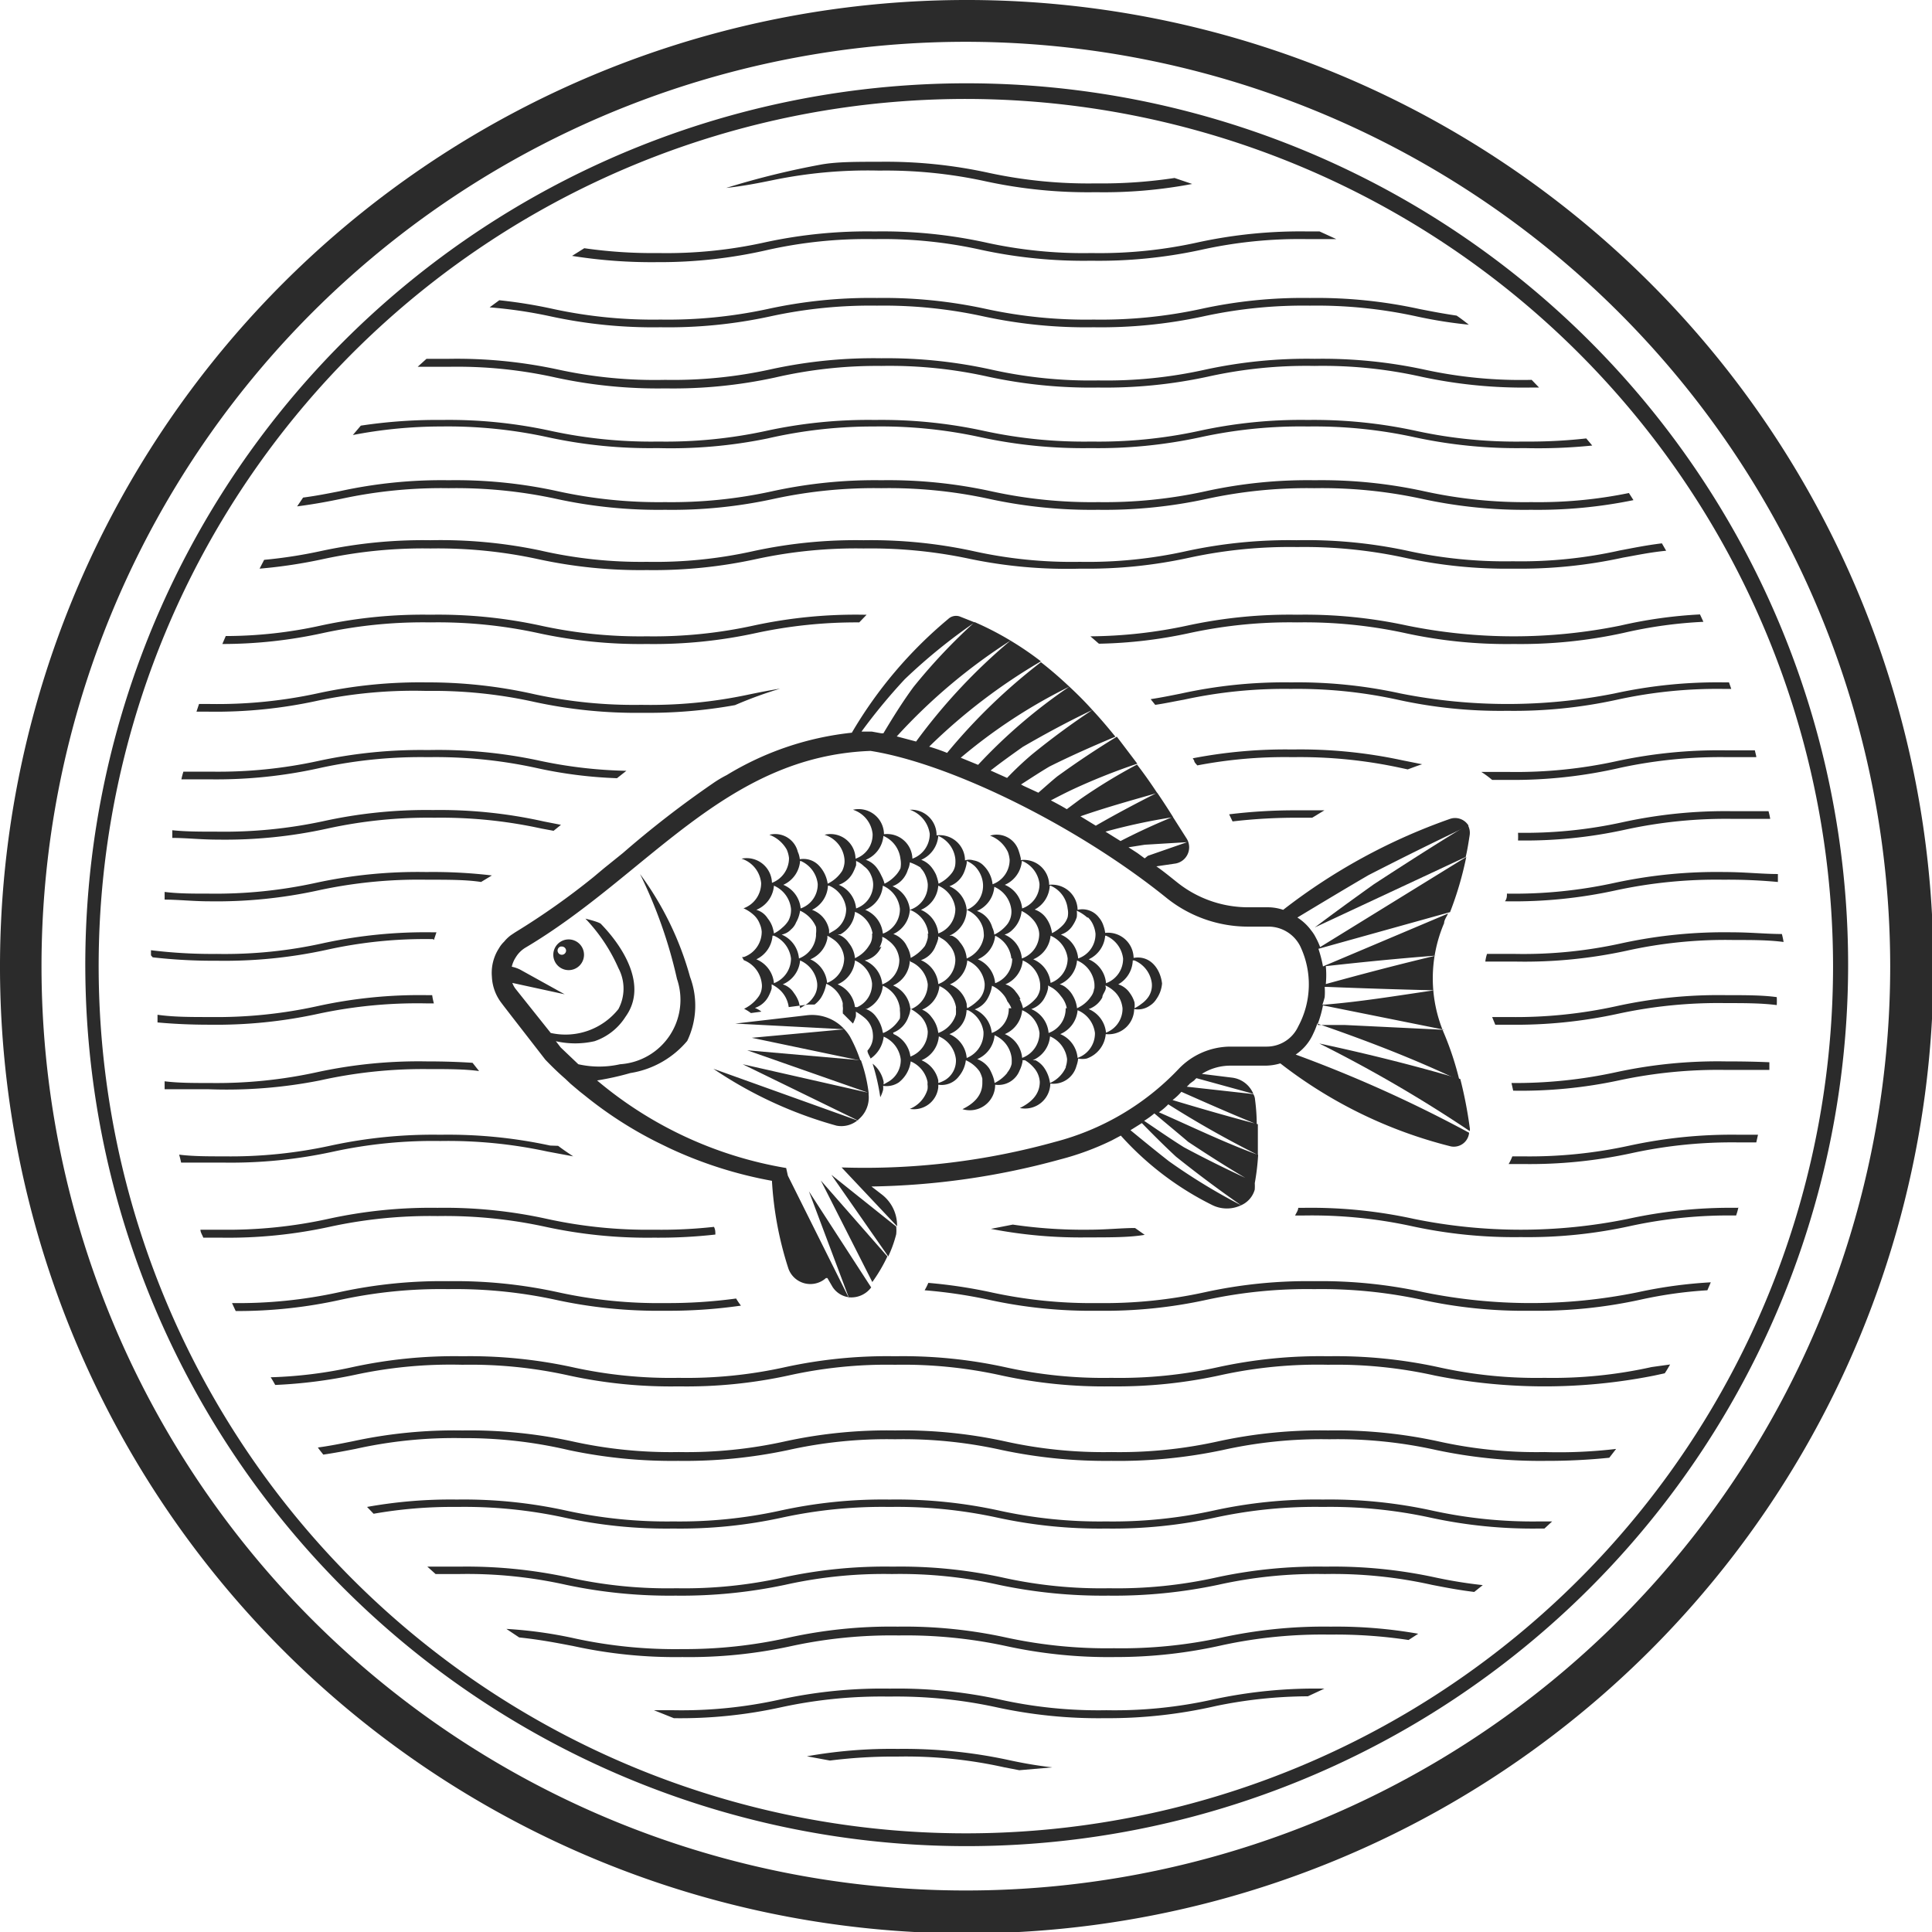 <svg xmlns="http://www.w3.org/2000/svg" viewBox="0 0 67.95 67.95"><defs><style>.cls-1{fill:#2b2b2b;}</style></defs><title>Asset 1</title><g id="Layer_2" data-name="Layer 2"><g id="_1200" data-name="1200"><path class="cls-1" d="M46.4,36.7a48,48,0,0,1,5.29,3.08.27.27,0,0,0,0-.13,14.62,14.62,0,0,0-.33-1.7C49.73,37.47,48.08,37.06,46.4,36.7Z"/><path class="cls-1" d="M48.32,31.1c-.7.5-1.39,1-2.08,1.52l5.31-2.48c.06-.25.1-.51.14-.77a.56.56,0,0,0-.07-.36C50.5,29.69,49.41,30.39,48.32,31.1Z"/><path class="cls-1" d="M29.24,41.32l2,2.87a4.26,4.26,0,0,0,.28-.78,1.24,1.24,0,0,0,0-.27Z"/><path class="cls-1" d="M20,34.12a.54.54,0,1,0-.54-.54A.54.54,0,0,0,20,34.12Zm-.24-.83a.15.15,0,0,1,.15.14.15.15,0,0,1-.3,0A.15.15,0,0,1,19.72,33.29Z"/><path class="cls-1" d="M26.16,33.77a1,1,0,0,1,.63.81.59.59,0,0,1,0,.19.63.63,0,0,1-.11.28,1.34,1.34,0,0,1-.51.43h0a1.4,1.4,0,0,1,.24.15h0l.37-.05a.86.86,0,0,0-.23-.13.84.84,0,0,0,.48-.41,1.53,1.53,0,0,0,.11-.27l0-.15a1.27,1.27,0,0,1,.27.18,1,1,0,0,1,.33.62v0l.69-.09h.22l0,0a1,1,0,0,0,.22-.23,1.37,1.37,0,0,0,.19-.5,1,1,0,0,1,.58.68h0s0,.07,0,.11a.5.5,0,0,1,0,.17h0a.25.25,0,0,1,0,.08h0L30,36h0a1.45,1.45,0,0,0,.1-.25,1,1,0,0,0,0-.17,2.28,2.28,0,0,1,.3.21.81.81,0,0,1,.3.59.74.74,0,0,1-.19.57c0,.09.07.18.11.28a1.08,1.08,0,0,0,.46-.77,1,1,0,0,1,.6.8.88.88,0,0,1-.48.81h0l-.12.07a.25.25,0,0,1,0-.08,1.09,1.09,0,0,0-.39-.65h0a7.51,7.51,0,0,1,.27,1.18h0a1.17,1.17,0,0,0,.1-.26.7.7,0,0,0,0-.14.78.78,0,0,0,.55-.12,1.11,1.11,0,0,0,.42-.74,1,1,0,0,1,.59.71.29.29,0,0,1,0,.09.58.58,0,0,1,0,.19A1.06,1.06,0,0,1,32,39,.86.86,0,0,0,33,38.24s0-.06,0-.09a.76.76,0,0,0,.73-.3,1.09,1.09,0,0,0,.24-.56,1.17,1.17,0,0,1,.48.39,1,1,0,0,1,.1.26s0,.09,0,.15c0,.46-.33.74-.7.92A.89.89,0,0,0,35,38.15a.8.8,0,0,0,.86-.5,1.18,1.18,0,0,0,.1-.3.13.13,0,0,0,0-.06l.09,0a1.25,1.25,0,0,1,.3.25.83.83,0,0,1,.22.51c0,.46-.33.74-.7.92a.89.89,0,0,0,1.07-.86.84.84,0,0,0,.92-.62,1.1,1.1,0,0,0,.06-.26.76.76,0,0,0,.3,0,1,1,0,0,0,.67-.86.9.9,0,0,0,1-.88.73.73,0,0,0,.55-.12.72.72,0,0,0,.23-.23,1.1,1.1,0,0,0,.2-.55c-.06-.52-.42-1-1-.9a.9.9,0,0,0-1-.88,1.14,1.14,0,0,0-.06-.25.83.83,0,0,0-.16-.29A.73.73,0,0,0,37.9,32a.9.9,0,0,0-1-.88.89.89,0,0,0-1-.87.17.17,0,0,0,0-.07,2.29,2.29,0,0,0-.08-.28.81.81,0,0,0-1-.51,1.13,1.13,0,0,1,.63.58,1.07,1.07,0,0,1,.06.27h0a.91.91,0,0,1-.6.86,1.08,1.08,0,0,0-.31-.65.63.63,0,0,0-.36-.19h0a.5.5,0,0,0-.3,0,.89.89,0,0,0-1-.88A.89.89,0,0,0,32,28.48a1.05,1.05,0,0,1,.7.85.92.92,0,0,1-.61.87.89.89,0,0,0-1-.86A.89.89,0,0,0,30,28.48a1,1,0,0,1,.69.85.89.89,0,0,1-.6.87A.88.88,0,0,0,29,29.36a1,1,0,0,1,.7.85.76.76,0,0,1,0,.15.84.84,0,0,1-.08.27,1.25,1.25,0,0,1-.51.45,1.16,1.16,0,0,0-.33-.66h0a.75.75,0,0,0-.65-.2.84.84,0,0,0-.07-.26h0a.82.82,0,0,0-1-.6,1.17,1.17,0,0,1,.61.52,1,1,0,0,1,.08.3,0,0,0,0,1,0,0,.93.93,0,0,1-.6.87.89.89,0,0,0-1.07-.85,1,1,0,0,1,.69.86.94.94,0,0,1-.63.89H26.1l0,0h0l.06,0a1.34,1.34,0,0,1,.37.25.81.81,0,0,1,.19.29.82.82,0,0,1,.07.28.94.94,0,0,1-.63.89H26.1l0,0h0Zm2.44,1.31a1,1,0,0,1-.22.23l-.24.15a1.89,1.89,0,0,0-.05-.23,1.17,1.17,0,0,0-.17-.31.72.72,0,0,0-.39-.3,1,1,0,0,0,.61-.84,1,1,0,0,1,.6.8A.72.72,0,0,1,28.6,35.08Zm-.78-2.39a.64.64,0,0,0,.18-.25,1.17,1.17,0,0,0,.14-.41,1.11,1.11,0,0,1,.56.57.93.93,0,0,1,0,.24v.07a.94.94,0,0,1-.6.8,1,1,0,0,0-.61-.84A.59.59,0,0,0,27.82,32.69Zm.68,1.05a1,1,0,0,0,.6-.74s0-.06,0-.09a1.94,1.94,0,0,1,.24.15h0a.88.88,0,0,1,.35.64.93.93,0,0,1-.6.87A1,1,0,0,0,28.5,33.74Zm6.1-.9a.45.45,0,0,1,0,.11,1,1,0,0,1-.6.76,1,1,0,0,0-.24-.57.62.62,0,0,0-.28-.23l-.09,0A1,1,0,0,0,34,32a1,1,0,0,1,.57.63A1,1,0,0,1,34.6,32.84Zm1.88-.27a.71.71,0,0,1,.07.27.91.91,0,0,1-.61.87,1,1,0,0,0-.61-.84.62.62,0,0,0,.28-.17h0a1,1,0,0,0,.23-.32,1,1,0,0,0,.09-.34,1.21,1.21,0,0,1,.38.28A.87.87,0,0,1,36.48,32.57Zm2,2.2a.54.54,0,0,1-.11.28,1.16,1.16,0,0,1-.49.41,1.09,1.09,0,0,0-.14-.43.91.91,0,0,0-.23-.28.56.56,0,0,0-.24-.13,1,1,0,0,0,.61-.84,1,1,0,0,1,.61.8A1.15,1.15,0,0,1,38.49,34.77Zm-1,.69a.9.9,0,0,1-.6.87,1,1,0,0,0-.61-.84.82.82,0,0,0,.49-.44,1,1,0,0,0,.1-.29.36.36,0,0,0,0-.1l.16.09a1.11,1.11,0,0,1,.29.28A.92.92,0,0,1,37.52,35.46Zm-2,0a.9.9,0,0,1-.6.87,1,1,0,0,0-.6-.83h0a.83.83,0,0,0,.46-.39,1.27,1.27,0,0,0,.15-.44,1.1,1.1,0,0,1,.39.3.79.79,0,0,1,.15.25A.83.83,0,0,1,35.57,35.46ZM33,36.33a1.09,1.09,0,0,0-.24-.56.75.75,0,0,0-.33-.26h0l0,0a1,1,0,0,0,.61-.83,1,1,0,0,1,.58.72.19.19,0,0,1,0,.08,1.27,1.27,0,0,1,0,.2A1,1,0,0,1,33,36.33Zm-2.07-3a1.25,1.25,0,0,0,.1-.27s0-.08,0-.11a.67.67,0,0,1,.2.12,1,1,0,0,1,.27.28.94.94,0,0,1,.13.4.91.91,0,0,1-.6.87,1,1,0,0,0-.62-.84A.82.82,0,0,0,31,33.29Zm1.09.49a1,1,0,0,1,.61.8.94.94,0,0,1-.61.88,1,1,0,0,0-.61-.84A1,1,0,0,0,32,33.78Zm.87-.52A1.24,1.24,0,0,0,33,33a.13.13,0,0,1,0-.06.26.26,0,0,1,.09.05.87.87,0,0,1,.29.24.82.82,0,0,1,.22.51.91.91,0,0,1-.6.87,1,1,0,0,0-.61-.84A.84.84,0,0,0,32.91,33.26ZM34,35.31a1,1,0,0,0-.59-.69,1,1,0,0,0,.61-.84,1,1,0,0,1,.61.8.76.76,0,0,1-.26.63h0a1.48,1.48,0,0,1-.35.25C34,35.41,34,35.36,34,35.31Zm1.89-.17a1,1,0,0,0-.16-.25.67.67,0,0,0-.37-.27,1,1,0,0,0,.61-.84,1,1,0,0,1,.61.8,1.34,1.34,0,0,1,0,.21.74.74,0,0,1-.12.29,1.4,1.4,0,0,1-.48.38A1.25,1.25,0,0,0,35.86,35.14Zm1.06-.56a1,1,0,0,0-.61-.84,1,1,0,0,0,.61-.83,1,1,0,0,1,.6.8A.91.91,0,0,1,36.92,34.58Zm-1.35-.87a.91.91,0,0,1-.6.87,1,1,0,0,0-.61-.84,1,1,0,0,0,.61-.83A1,1,0,0,1,35.57,33.71ZM33,32.83a1,1,0,0,0-.61-.83,1,1,0,0,0,.61-.85,1,1,0,0,1,.6.81A.91.91,0,0,1,33,32.83Zm-.37,0a.81.81,0,0,1,0,.16h0a1.16,1.16,0,0,1-.1.28,1.46,1.46,0,0,1-.5.42,1,1,0,0,0-.13-.4.79.79,0,0,0-.2-.27.81.81,0,0,0-.28-.17A1,1,0,0,0,32,32,1,1,0,0,1,32.65,32.84Zm-1.58,0a1,1,0,0,0-.62-.83,1,1,0,0,0,.62-.85,1,1,0,0,1,.6.81A.91.91,0,0,1,31.07,32.83Zm-.38,0a.75.75,0,0,1,0,.15.55.55,0,0,1-.1.27,1.16,1.16,0,0,1-.5.45,1,1,0,0,0-.22-.54.76.76,0,0,0-.39-.3l.1,0a1,1,0,0,0,.51-.79A1,1,0,0,1,30.69,32.84Zm-.54,2.59-.06,0v0a1,1,0,0,0-.61-.8,1,1,0,0,0,.61-.84,1,1,0,0,1,.6.8.88.88,0,0,1-.54.85Zm.92.9a1.22,1.22,0,0,0-.23-.55.75.75,0,0,0-.39-.29l.06,0a1,1,0,0,0,.56-.81,1,1,0,0,1,.6.8v.07a1.26,1.26,0,0,1,0,.28A1.23,1.23,0,0,1,31.07,36.33Zm.36,0a.91.91,0,0,0,.54-.56.89.89,0,0,0,.07-.28,1.66,1.66,0,0,1,.36.26.91.91,0,0,1,.25.54.94.94,0,0,1-.61.88A1,1,0,0,0,31.43,36.37ZM33,38.09,33,38a1,1,0,0,0-.59-.71,1,1,0,0,0,.61-.84,1,1,0,0,1,.6.8.8.8,0,0,1-.37.73A1.14,1.14,0,0,1,33,38.09Zm1-.88a1,1,0,0,0-.61-.84.92.92,0,0,0,.6-.78.13.13,0,0,0,0-.06l.06,0h0a1,1,0,0,1,.54.76A.94.94,0,0,1,34,37.21Zm1.43.52a1.33,1.33,0,0,1-.45.36,1.05,1.05,0,0,0-.06-.24,2,2,0,0,0-.12-.26.89.89,0,0,0-.43-.34,1,1,0,0,0,.61-.84,1,1,0,0,1,.6.8,1.41,1.41,0,0,1,0,.21A.73.73,0,0,1,35.42,37.73Zm.52-.52a1,1,0,0,0-.61-.84,1,1,0,0,0,.61-.84,1,1,0,0,1,.61.8A.93.93,0,0,1,35.94,37.21Zm1.54.32a1.09,1.09,0,0,1-.56.56,1.22,1.22,0,0,0-.21-.54.83.83,0,0,0-.3-.26l-.1,0a1,1,0,0,0,.61-.84,1,1,0,0,1,.6.8v0A.86.86,0,0,1,37.48,37.53Zm.41-.32a1,1,0,0,0-.61-.84,1,1,0,0,0,.61-.84,1,1,0,0,1,.61.8A.91.91,0,0,1,37.89,37.21Zm1-.88a1,1,0,0,0-.61-.84.87.87,0,0,0,.48-.41c0-.09.08-.18.11-.27s0-.1,0-.15a1.12,1.12,0,0,1,.28.18h0a.9.9,0,0,1,.24.32,1,1,0,0,1,.08.3A.9.9,0,0,1,38.87,36.33Zm1-2.55a1,1,0,0,1,.61.8.73.73,0,0,1-.14.51,1,1,0,0,1-.23.22h0a1.2,1.2,0,0,1-.24.15.71.71,0,0,0,0-.21,1.07,1.07,0,0,0-.16-.32.78.78,0,0,0-.41-.31A1,1,0,0,0,39.84,33.78Zm-1-.87a1,1,0,0,1,.6.8.91.91,0,0,1-.6.87,1,1,0,0,0-.61-.84A1,1,0,0,0,38.87,32.91Zm-.63-.64a.81.81,0,0,1,.19.29,1,1,0,0,1,.07.28.9.9,0,0,1-.61.87,1,1,0,0,0-.61-.84.76.76,0,0,0,.43-.34,1.13,1.13,0,0,0,.13-.27.86.86,0,0,0,0-.23A1.45,1.45,0,0,1,38.24,32.27Zm-1.32-1.12a1,1,0,0,1,.6.81.73.73,0,0,1,0,.3.74.74,0,0,1-.16.27h0a1.42,1.42,0,0,1-.39.29,1.28,1.28,0,0,0-.07-.28,1.17,1.17,0,0,0-.15-.27.81.81,0,0,0-.39-.28A1,1,0,0,0,36.92,31.15Zm-1-.87a1,1,0,0,1,.61.81.9.9,0,0,1-.61.86,1,1,0,0,0-.61-.83A1,1,0,0,0,35.94,30.28ZM35.57,32a.74.74,0,0,1-.13.49h0a1.26,1.26,0,0,1-.47.38.72.72,0,0,0-.07-.25.85.85,0,0,0-.54-.58,1,1,0,0,0,.61-.85A1,1,0,0,1,35.57,32ZM34,30.28s0,0,0,0a1,1,0,0,1,.3.2,1,1,0,0,1,.27.58A.91.91,0,0,1,34,32a1,1,0,0,0-.61-.83.88.88,0,0,0,.52-.5,1.58,1.58,0,0,0,.09-.31Zm-1-.88a1,1,0,0,1,.6.81,1.09,1.09,0,0,1,0,.18.59.59,0,0,1-.12.31,1.27,1.27,0,0,1-.47.38,1.68,1.68,0,0,0-.09-.32,1.28,1.28,0,0,0-.16-.26.83.83,0,0,0-.36-.26A1,1,0,0,0,33,29.4Zm-.63,1.12a.8.8,0,0,1,.18.27,1,1,0,0,1,.08.3A.91.91,0,0,1,32,32a1,1,0,0,0-.61-.83.85.85,0,0,0,.4-.3.92.92,0,0,0,.14-.28.77.77,0,0,0,.07-.26A1.8,1.8,0,0,1,32.39,30.52ZM31.07,29.4a1,1,0,0,1,.6.81.88.88,0,0,1,0,.33,1,1,0,0,1-.19.27,1.26,1.26,0,0,1-.37.27A1.28,1.28,0,0,0,31,30.8a1.49,1.49,0,0,0-.18-.3.81.81,0,0,0-.37-.26A1,1,0,0,0,31.07,29.4ZM30,30.69a2,2,0,0,0,.11-.26c0-.05,0-.1,0-.15a.92.92,0,0,1,.28.19.7.7,0,0,1,.24.3.84.84,0,0,1,.08.32.89.89,0,0,1-.6.86,1,1,0,0,0-.61-.83A.88.88,0,0,0,30,30.69Zm-.84.46a1,1,0,0,1,.6.81.88.88,0,0,1-.46.79l-.14.08s0-.07,0-.12a.93.93,0,0,0-.6-.71A1,1,0,0,0,29.12,31.15Zm-1-.87a1,1,0,0,1,.6.81.89.89,0,0,1-.6.86,1,1,0,0,0-.61-.83A1,1,0,0,0,28.14,30.28ZM27,32.3a.69.69,0,0,0-.4-.3,1,1,0,0,0,.62-.85,1,1,0,0,1,.6.81.81.81,0,0,1-.09.42,1,1,0,0,1-.22.25,1.15,1.15,0,0,1-.29.2,1.29,1.29,0,0,0-.06-.25A1,1,0,0,0,27,32.3Zm.22.61a1,1,0,0,1,.6.8.93.93,0,0,1-.6.87,1,1,0,0,0-.62-.84A1,1,0,0,0,27.17,32.91Z"/><path class="cls-1" d="M25.86,36l3.84.2-3.26.3,3.82.8a5,5,0,0,0-.37-.85,1.64,1.64,0,0,0-.19-.25,1.54,1.54,0,0,0-1.34-.49Z"/><path class="cls-1" d="M30.22,39.35a1,1,0,0,0,.33-.85s0,0,0-.07a5.27,5.27,0,0,0-.27-1.14h0l-4-.35,4.25,1.49-4.41-1,4.1,2-5.13-1.84a14.72,14.72,0,0,0,4.33,2A.9.9,0,0,0,30.22,39.35Z"/><path class="cls-1" d="M28.87,41.52l1.81,3.57a5.57,5.57,0,0,0,.53-.9Z"/><path class="cls-1" d="M45.57,37.09h0a1.72,1.72,0,0,0,.62-.74,2.55,2.55,0,0,0,.14-.35c1.71.59,3.38,1.23,5,2a10.63,10.63,0,0,0-.54-1.65,4.93,4.93,0,0,1,0-3.88c0-.11.09-.23.14-.34l-4.4,1.86a4.34,4.34,0,0,0-.16-.62L51,32.08a11.91,11.91,0,0,0,.57-1.94l-5.14,3.17h0a2.41,2.41,0,0,0-.15-.33s0,0,0,0a1.32,1.32,0,0,0-.16-.25,1.79,1.79,0,0,0-.49-.46c.83-.5,1.66-1,2.5-1.49,1.17-.6,2.34-1.18,3.52-1.74a.55.55,0,0,0-.65-.24A20.71,20.71,0,0,0,45.13,32h0a1.67,1.67,0,0,0-.55-.09H43.9a4,4,0,0,1-2.49-.87c-.24-.19-.48-.39-.74-.57h0l.68-.1a.58.58,0,0,0,.39-.87l-.49-.77c-.63.26-1.24.54-1.84.85h0l-.53-.33a21,21,0,0,1,2.38-.51c-.18-.29-.37-.58-.56-.86-.73.37-1.45.75-2.16,1.16L38,28.71c.89-.31,1.79-.56,2.7-.82-.23-.35-.47-.69-.71-1a19.55,19.55,0,0,0-2,1.22l-.47.35h0c-.18-.11-.37-.21-.56-.31.27-.14.54-.28.82-.41A22.06,22.06,0,0,1,40,26.86l-.72-.95c-.72.44-1.41.9-2.1,1.4-.22.18-.44.38-.66.57h0L36,27.64l-.09-.05h0c.33-.21.66-.43,1-.63.76-.38,1.53-.72,2.32-1.05-.26-.32-.53-.64-.81-.94-.74.49-1.43,1-2.12,1.56a11.51,11.51,0,0,0-.88.83l-.58-.26c.37-.29.75-.56,1.13-.83.81-.47,1.61-.9,2.45-1.3-.26-.29-.53-.56-.81-.82a18.8,18.8,0,0,0-3.21,2.75l-.61-.25a18.77,18.77,0,0,1,3.82-2.5c-.32-.3-.65-.59-1-.86a20.36,20.36,0,0,0-3.3,3.19h0c-.22-.09-.43-.16-.63-.22a20.09,20.09,0,0,1,3.93-3,11.21,11.21,0,0,0-1.07-.73,20.27,20.27,0,0,0-3.32,3.55h0l-.68-.18a19.92,19.92,0,0,1,4-3.37,10.69,10.69,0,0,0-1.26-.65,20.14,20.14,0,0,0-2.15,2.28c-.39.53-.73,1.08-1.06,1.63h0l-.08,0-.33-.06h-.36a20.32,20.32,0,0,1,1.52-1.84,19.79,19.79,0,0,1,2.46-2l-.53-.21a.4.4,0,0,0-.4.09,15.22,15.22,0,0,0-3.39,4h0a10.59,10.59,0,0,0-4.4,1.49,4.14,4.14,0,0,0-.5.3A35,35,0,0,0,21.91,30l-.67.54h0l-.37.31a25.62,25.62,0,0,1-2.75,1.94l-.15.1a1.32,1.32,0,0,0-.24.23,1,1,0,0,0-.18.23,1.59,1.59,0,0,0-.25,1,1.63,1.63,0,0,0,.34.93l.06.08.27.35h0l1.21,1.56c.26.27.48.48.7.67l.19.18.32.27.19.15a14,14,0,0,0,2.55,1.64h0l.39.19h0a14.67,14.67,0,0,0,3.63,1.16h0a12.21,12.21,0,0,0,.58,3.09.82.82,0,0,0,1.32.33l.05,0,.18.31a.81.81,0,0,0,.62.37.87.87,0,0,0,.74-.35l0,0-2.19-3.38,1.42,3.78-2.16-4.33-.06-.27A13.88,13.88,0,0,1,21,38a9.82,9.82,0,0,0,1.17-.26,3.28,3.28,0,0,0,2-1.13,2.87,2.87,0,0,0,.1-2.25,11,11,0,0,0-1.76-3.62,16.51,16.51,0,0,1,1.3,3.69,2.27,2.27,0,0,1-2,3,3.33,3.33,0,0,1-1.47,0l-.62-.59-.17-.22a3.07,3.07,0,0,0,1.36,0A2.08,2.08,0,0,0,22,35.76c.79-1.09-.08-2.46-.87-3.27,0,0-.05-.06-.54-.18a6,6,0,0,1,1.16,1.74,1.53,1.53,0,0,1,0,1.44,2.38,2.38,0,0,1-2.38.84L18.15,34.8a.76.76,0,0,1-.13-.23l1.84.4-1.57-.87A1.22,1.22,0,0,0,18,34a1,1,0,0,1,.14-.33,1,1,0,0,1,.34-.34c4.3-2.55,7-6.73,12.14-6.92,2.83.45,7.29,2.65,10.42,5.18a4.58,4.58,0,0,0,2.9,1h.68a1.25,1.25,0,0,1,1.11.69,3.12,3.12,0,0,1-.07,2.82,1.22,1.22,0,0,1-1.12.71H43.29a2.53,2.53,0,0,0-1.84.79l0,0a9.17,9.17,0,0,1-4.34,2.56,25,25,0,0,1-7.51.9l1.95,2.07A1.37,1.37,0,0,0,31,42l-.35-.27a26.49,26.49,0,0,0,6.63-.95,9.68,9.68,0,0,0,1.82-.67l.32-.17a10.7,10.7,0,0,0,3.23,2.45,1.16,1.16,0,0,0,1,0,21.27,21.27,0,0,1-2.54-1.55c-.46-.36-.9-.72-1.35-1.09l.4-.25h0c.39.4.79.8,1.2,1.18.75.6,1.5,1.16,2.29,1.71a.85.85,0,0,0,.48-.55,2,2,0,0,0,0-.26c-.85-.39-1.67-.79-2.49-1.23-.48-.3-.94-.62-1.4-.93a3,3,0,0,0,.36-.26c.39.33.78.65,1.19,1,.77.51,1.54,1,2.34,1.46a8.25,8.25,0,0,0,.12-1c-1.2-.44-2.35-1-3.49-1.5a2.13,2.13,0,0,0,.33-.28h0a35.94,35.94,0,0,0,3.15,1.78c0-.34,0-.7,0-1.08-1-.26-2-.55-3-.85h0a2.09,2.09,0,0,0,.31-.29h0c.88.39,1.76.78,2.65,1.14q0-.42-.06-.87a.42.42,0,0,0-.06-.19l-2.34-.26h0a1.14,1.14,0,0,0,.11-.11L42,38a.6.6,0,0,1,.08-.08l2,.55a.93.93,0,0,0-.76-.57l-1.05-.13a1.87,1.87,0,0,1,1-.29H44.5a1.89,1.89,0,0,0,.53-.08h0a16.12,16.12,0,0,0,6,2.92.54.54,0,0,0,.64-.48A46.4,46.4,0,0,0,45.57,37.09Zm4.93-3.48c-1.31.31-2.6.65-3.87,1h0a3.33,3.33,0,0,0,0-.63C47.89,33.84,49.19,33.71,50.5,33.61Zm-3.91,1.46a2.19,2.19,0,0,0,0-.36h.09c1.25.05,2.5.09,3.76.12-1.31.19-2.62.41-3.93.51A2.74,2.74,0,0,0,46.59,35.07Zm-.24.93a3.83,3.83,0,0,0,.18-.64l4.28.86-3.51-.17-.95,0Zm-6.09-5.81L40,30h0l-.31-.2.57-.09,1.49-.09-1.38.48Z"/><path class="cls-1" d="M39.92,43.19c-.47,0-1,.06-1.66.06a17,17,0,0,1-2.64-.18l-.77.15a16.56,16.56,0,0,0,3.41.3c.82,0,1.48,0,2-.09Z"/><path class="cls-1" d="M15.26,33.06l.09-.27h-.12a17,17,0,0,0-3.85.38,15.94,15.94,0,0,1-3.76.38,17.6,17.6,0,0,1-2.31-.13l0,.18.06.07,0,0a18.75,18.75,0,0,0,2.25.12,16.87,16.87,0,0,0,3.85-.38,15.94,15.94,0,0,1,3.76-.38Z"/><path class="cls-1" d="M43.35,28.89a19.39,19.39,0,0,1,2.33-.13h.47l.43-.26-.9,0a19,19,0,0,0-2.45.14Z"/><path class="cls-1" d="M42,26.75v0c0,.06.07.12.11.17a16.26,16.26,0,0,1,3.35-.29,16.73,16.73,0,0,1,3.77.37l.28.06c.17-.06.34-.13.51-.18l-.7-.14a17,17,0,0,0-3.86-.38,17.17,17.17,0,0,0-3.51.31Z"/><path class="cls-1" d="M60.69,35a16.74,16.74,0,0,0-3.85.39,16.53,16.53,0,0,1-3.77.38h-.59l.11.27h.48a16.91,16.91,0,0,0,3.86-.39,16.63,16.63,0,0,1,3.76-.37c.67,0,1.26,0,1.8.07a2.53,2.53,0,0,0,0-.28C62,35,61.37,35,60.69,35Z"/><path class="cls-1" d="M22.56,24.79a16.52,16.52,0,0,1-3.75-.37A16.91,16.91,0,0,0,15,24a16.88,16.88,0,0,0-3.85.39,16.63,16.63,0,0,1-3.76.37H7l-.09.27h.43a16.74,16.74,0,0,0,3.85-.39A16.5,16.5,0,0,1,15,24.3a16.43,16.43,0,0,1,3.76.38,16.88,16.88,0,0,0,3.85.39,17.16,17.16,0,0,0,3.24-.27,14.53,14.53,0,0,1,1.59-.58c-.38.06-.73.13-1.07.2A16.56,16.56,0,0,1,22.56,24.79Z"/><path class="cls-1" d="M60.81,24h-.17a16.91,16.91,0,0,0-3.86.39,19.29,19.29,0,0,1-7.52,0A16.88,16.88,0,0,0,45.41,24a16.91,16.91,0,0,0-3.86.39c-.35.07-.69.14-1.08.2,0,0,0,0,0,0l.16.2c.35-.05.66-.12,1-.18a16.6,16.6,0,0,1,3.77-.38,16.5,16.5,0,0,1,3.76.38,16.74,16.74,0,0,0,3.85.39,16.91,16.91,0,0,0,3.86-.39,16.43,16.43,0,0,1,3.76-.38h.26Z"/><path class="cls-1" d="M26.51,22a16.43,16.43,0,0,1-3.76.38A16.33,16.33,0,0,1,19,22a17,17,0,0,0-3.86-.38,17,17,0,0,0-3.85.38,15.57,15.57,0,0,1-3.35.37l-.12.28a16.53,16.53,0,0,0,3.56-.39,16.63,16.63,0,0,1,3.76-.37,16.63,16.63,0,0,1,3.76.37,16.88,16.88,0,0,0,3.85.39,16.91,16.91,0,0,0,3.86-.39,16.79,16.79,0,0,1,3.61-.37l.26-.27h-.11A17,17,0,0,0,26.51,22Z"/><path class="cls-1" d="M59.91,21.87l-.12-.26A16.07,16.07,0,0,0,57,22a18.79,18.79,0,0,1-7.52,0,17,17,0,0,0-3.85-.38,17,17,0,0,0-3.86.38,16.73,16.73,0,0,1-3.42.38l.3.26a16.31,16.31,0,0,0,3.21-.38,16.66,16.66,0,0,1,3.77-.37,16.7,16.7,0,0,1,3.76.37,16.74,16.74,0,0,0,3.85.39,16.91,16.91,0,0,0,3.86-.39A15.66,15.66,0,0,1,59.91,21.87Z"/><path class="cls-1" d="M58.6,19.37l-.15-.26c-.57.07-1,.16-1.48.25a15.94,15.94,0,0,1-3.76.38,15.94,15.94,0,0,1-3.76-.38A17,17,0,0,0,45.6,19a17,17,0,0,0-3.86.38,15.94,15.94,0,0,1-3.76.38,15.94,15.94,0,0,1-3.76-.38A17,17,0,0,0,30.37,19a17,17,0,0,0-3.86.38,15.87,15.87,0,0,1-3.76.38A15.78,15.78,0,0,1,19,19.36,17,17,0,0,0,15.14,19a17,17,0,0,0-3.85.38,16.66,16.66,0,0,1-2,.31L9.13,20a17.58,17.58,0,0,0,2.25-.34,16.63,16.63,0,0,1,3.76-.37,16.63,16.63,0,0,1,3.76.37,16.88,16.88,0,0,0,3.85.39,16.91,16.91,0,0,0,3.86-.39,16.56,16.56,0,0,1,3.76-.37,16.7,16.7,0,0,1,3.76.37A16.74,16.74,0,0,0,38,20a16.74,16.74,0,0,0,3.85-.39,16.66,16.66,0,0,1,3.77-.37,16.7,16.7,0,0,1,3.76.37,16.74,16.74,0,0,0,3.85.39,16.91,16.91,0,0,0,3.86-.39C57.55,19.53,58,19.43,58.6,19.37Z"/><path class="cls-1" d="M57.29,17.34a15.82,15.82,0,0,1-3.43.32,16.43,16.43,0,0,1-3.76-.38,16.91,16.91,0,0,0-3.86-.39,16.74,16.74,0,0,0-3.85.39,16.5,16.5,0,0,1-3.76.38,16.43,16.43,0,0,1-3.76-.38A16.91,16.91,0,0,0,31,16.89a16.88,16.88,0,0,0-3.85.39,16.5,16.5,0,0,1-3.76.38,16.5,16.5,0,0,1-3.76-.38,16.74,16.74,0,0,0-3.85-.39,16.74,16.74,0,0,0-3.85.39c-.41.08-.81.16-1.27.22l-.21.31c.61-.08,1.09-.17,1.57-.27a16.63,16.63,0,0,1,3.76-.37,16.63,16.63,0,0,1,3.76.37,16.81,16.81,0,0,0,3.85.39,16.74,16.74,0,0,0,3.85-.39A16.63,16.63,0,0,1,31,17.17a16.56,16.56,0,0,1,3.76.37,16.91,16.91,0,0,0,3.86.39,16.88,16.88,0,0,0,3.85-.39,16.63,16.63,0,0,1,3.76-.37,16.56,16.56,0,0,1,3.76.37,16.91,16.91,0,0,0,3.86.39,16.72,16.72,0,0,0,3.6-.34Z"/><path class="cls-1" d="M55.79,15.42a18.27,18.27,0,0,1-2.2.11,16.56,16.56,0,0,1-3.76-.37A16.91,16.91,0,0,0,46,14.77a16.74,16.74,0,0,0-3.85.39,16.63,16.63,0,0,1-3.76.37,16.56,16.56,0,0,1-3.76-.37,16.91,16.91,0,0,0-3.86-.39,16.88,16.88,0,0,0-3.85.39,16.63,16.63,0,0,1-3.76.37,16.63,16.63,0,0,1-3.76-.37,16.81,16.81,0,0,0-3.85-.39,18,18,0,0,0-2.86.2l-.28.33A16.36,16.36,0,0,1,15.52,15a16.5,16.5,0,0,1,3.76.38,16.87,16.87,0,0,0,3.85.38A16.87,16.87,0,0,0,27,15.42,16.5,16.5,0,0,1,30.74,15a16.43,16.43,0,0,1,3.76.38,17,17,0,0,0,3.86.38,17,17,0,0,0,3.85-.38A16.5,16.5,0,0,1,46,15a16.5,16.5,0,0,1,3.76.38,17,17,0,0,0,3.86.38A18.87,18.87,0,0,0,56,15.67Z"/><path class="cls-1" d="M53.87,13.36h0A15.87,15.87,0,0,1,50.1,13a17,17,0,0,0-3.86-.38,16.87,16.87,0,0,0-3.85.38,15.94,15.94,0,0,1-3.76.38A15.87,15.87,0,0,1,34.87,13,17,17,0,0,0,31,12.6a17,17,0,0,0-3.85.38,15.94,15.94,0,0,1-3.76.38A15.94,15.94,0,0,1,19.64,13a16.87,16.87,0,0,0-3.85-.38H15l-.31.28,1.1,0a15.94,15.94,0,0,1,3.76.38,16.94,16.94,0,0,0,3.85.38,16.87,16.87,0,0,0,3.85-.38A15.94,15.94,0,0,1,31,12.87a15.87,15.87,0,0,1,3.76.38,17,17,0,0,0,3.86.38,17,17,0,0,0,3.85-.38,15.94,15.94,0,0,1,3.76-.38,15.87,15.87,0,0,1,3.76.38,17,17,0,0,0,3.86.38h.28Z"/><path class="cls-1" d="M51.23,11.1c-.48-.07-.89-.15-1.3-.23a16.91,16.91,0,0,0-3.86-.39,16.74,16.74,0,0,0-3.85.39,16.63,16.63,0,0,1-3.76.37,16.56,16.56,0,0,1-3.76-.37,16.91,16.91,0,0,0-3.86-.39,16.88,16.88,0,0,0-3.85.39,16.63,16.63,0,0,1-3.76.37,16.63,16.63,0,0,1-3.76-.37,17,17,0,0,0-1.91-.31l-.34.25a16.21,16.21,0,0,1,2.16.32,16.94,16.94,0,0,0,3.85.38,16.87,16.87,0,0,0,3.85-.38,16.5,16.5,0,0,1,3.76-.38,16.43,16.43,0,0,1,3.76.38,17,17,0,0,0,3.86.38,17,17,0,0,0,3.85-.38,16.5,16.5,0,0,1,3.76-.38,16.43,16.43,0,0,1,3.76.38,16.08,16.08,0,0,0,1.83.29C51.52,11.31,51.38,11.2,51.23,11.1Z"/><path class="cls-1" d="M46.41,8.14H46a17,17,0,0,0-3.85.38,15.94,15.94,0,0,1-3.76.38,15.87,15.87,0,0,1-3.76-.38,17,17,0,0,0-3.86-.38,17,17,0,0,0-3.85.38,15.94,15.94,0,0,1-3.76.38,16.92,16.92,0,0,1-2.61-.17L20.12,9a17.79,17.79,0,0,0,3,.22A16.87,16.87,0,0,0,27,8.79a15.94,15.94,0,0,1,3.76-.38,15.87,15.87,0,0,1,3.76.38,17,17,0,0,0,3.86.38,16.94,16.94,0,0,0,3.85-.38A15.94,15.94,0,0,1,46,8.41l1,0Z"/><path class="cls-1" d="M41.31,6.26a17.09,17.09,0,0,1-2.77.19,16.56,16.56,0,0,1-3.76-.37,16.91,16.91,0,0,0-3.86-.39c-.81,0-1.46,0-2,.09a28.75,28.75,0,0,0-3.38.83c.63-.07,1.13-.17,1.62-.27A16.5,16.5,0,0,1,30.92,6a16.43,16.43,0,0,1,3.76.38,17,17,0,0,0,3.86.38,16.64,16.64,0,0,0,3.39-.29Z"/><path class="cls-1" d="M62.67,32.85c-.53,0-1.1-.06-1.75-.06a17,17,0,0,0-3.86.38,15.94,15.94,0,0,1-3.76.38l-1,0a1.31,1.31,0,0,0-.06.27l1.11,0a16.87,16.87,0,0,0,3.85-.38,16,16,0,0,1,3.77-.38c.65,0,1.23,0,1.76.07A2.72,2.72,0,0,0,62.67,32.85Z"/><path class="cls-1" d="M11.11,31.05a16.5,16.5,0,0,1-3.76.38c-.58,0-1.08,0-1.56-.06,0,.09,0,.18,0,.27.48,0,1,.06,1.58.06a16.74,16.74,0,0,0,3.85-.39A16.63,16.63,0,0,1,15,30.94c.79,0,1.4,0,1.92.08l.38-.23a17.6,17.6,0,0,0-2.3-.12A16.94,16.94,0,0,0,11.11,31.05Z"/><path class="cls-1" d="M62.53,30.74c-.57,0-1.18-.07-1.88-.07a17,17,0,0,0-3.86.38,16.5,16.5,0,0,1-3.76.38H53c0,.09,0,.18-.07.27H53a16.74,16.74,0,0,0,3.85-.39,16.73,16.73,0,0,1,3.77-.37,18.6,18.6,0,0,1,1.91.08Z"/><path class="cls-1" d="M15.23,28.49a16.88,16.88,0,0,0-3.85.39,16.63,16.63,0,0,1-3.76.37c-.58,0-1.09,0-1.56-.05,0,.09,0,.18,0,.27.49,0,1,.06,1.61.06a16.74,16.74,0,0,0,3.85-.39,16.5,16.5,0,0,1,3.76-.38,16.5,16.5,0,0,1,3.76.38l.43.08.26-.21h0l-.61-.12A16.74,16.74,0,0,0,15.23,28.49Z"/><path class="cls-1" d="M62.2,28.53c-.4,0-.82,0-1.28,0a16.91,16.91,0,0,0-3.86.39,16,16,0,0,1-3.67.37,2.44,2.44,0,0,1,0,.27,16.39,16.39,0,0,0,3.77-.38,16.6,16.6,0,0,1,3.77-.38c.48,0,.92,0,1.33,0A2.56,2.56,0,0,0,62.2,28.53Z"/><path class="cls-1" d="M15.06,26.38a17,17,0,0,0-3.85.38,16.5,16.5,0,0,1-3.76.38l-1,0a2.68,2.68,0,0,0-.07.27l1,0A16.74,16.74,0,0,0,11.3,27a16.63,16.63,0,0,1,3.76-.37,16.63,16.63,0,0,1,3.76.37,15.54,15.54,0,0,0,2.88.37l.33-.26a16.09,16.09,0,0,1-3.12-.37A16.87,16.87,0,0,0,15.06,26.38Z"/><path class="cls-1" d="M61.72,26.39h-1a17,17,0,0,0-3.86.38,16.5,16.5,0,0,1-3.76.38l-1,0a3.37,3.37,0,0,1,.38.28h.58A16.74,16.74,0,0,0,57,27a16.73,16.73,0,0,1,3.77-.37l1,0C61.77,26.58,61.74,26.49,61.72,26.39Z"/><path class="cls-1" d="M35.42,61.89a17.47,17.47,0,0,0-3.85-.38,16.89,16.89,0,0,0-3.19.26l.81.15a18,18,0,0,1,2.38-.14,15.94,15.94,0,0,1,3.76.38l.52.1,1.16-.1C36.41,62.09,35.92,62,35.42,61.89Z"/><path class="cls-1" d="M46.53,59.39a17,17,0,0,0-3.86.38,15.87,15.87,0,0,1-3.76.38,15.94,15.94,0,0,1-3.76-.38,16.87,16.87,0,0,0-3.85-.38,16.87,16.87,0,0,0-3.85.38,15.94,15.94,0,0,1-3.76.38H23l.7.28a16.5,16.5,0,0,0,3.8-.39,16.63,16.63,0,0,1,3.76-.37,16.63,16.63,0,0,1,3.76.37,16.88,16.88,0,0,0,3.85.39A16.91,16.91,0,0,0,42.77,60,16.25,16.25,0,0,1,46,59.66l.58-.27Z"/><path class="cls-1" d="M46.8,57.21a16.91,16.91,0,0,0-3.86.39,16.56,16.56,0,0,1-3.76.37,16.63,16.63,0,0,1-3.76-.37,16.74,16.74,0,0,0-3.85-.39,16.74,16.74,0,0,0-3.85.39A16.63,16.63,0,0,1,24,58a16.63,16.63,0,0,1-3.76-.37,15.22,15.22,0,0,0-2.43-.34l.45.3c.75.08,1.31.19,1.89.3a16.74,16.74,0,0,0,3.85.39,16.81,16.81,0,0,0,3.85-.39,16.63,16.63,0,0,1,3.76-.37,16.63,16.63,0,0,1,3.76.37,16.88,16.88,0,0,0,3.85.39A16.91,16.91,0,0,0,43,57.86a16.63,16.63,0,0,1,3.76-.37,17.14,17.14,0,0,1,2.78.19l.34-.22A16.53,16.53,0,0,0,46.8,57.21Z"/><path class="cls-1" d="M50.48,55.48a16.87,16.87,0,0,0-3.85-.38,16.87,16.87,0,0,0-3.85.38,16,16,0,0,1-3.77.38,15.94,15.94,0,0,1-3.76-.38,16.87,16.87,0,0,0-3.85-.38,16.87,16.87,0,0,0-3.85.38,15.94,15.94,0,0,1-3.76.38A15.94,15.94,0,0,1,20,55.48a17,17,0,0,0-3.85-.38l-1.12,0,.29.26h.83a15.94,15.94,0,0,1,3.76.38,17.47,17.47,0,0,0,3.85.38,17.55,17.55,0,0,0,3.85-.38,15.94,15.94,0,0,1,3.76-.38,15.94,15.94,0,0,1,3.76.38,17.62,17.62,0,0,0,3.85.38,17.66,17.66,0,0,0,3.86-.38,15.94,15.94,0,0,1,3.76-.38,15.94,15.94,0,0,1,3.76.38c.46.09.92.18,1.49.25l.3-.24A16.29,16.29,0,0,1,50.48,55.48Z"/><path class="cls-1" d="M54.59,53.51h-.45a16.43,16.43,0,0,1-3.76-.38,16.91,16.91,0,0,0-3.86-.39,16.74,16.74,0,0,0-3.85.39,16.53,16.53,0,0,1-3.77.38,16.4,16.4,0,0,1-3.75-.38,16.91,16.91,0,0,0-3.86-.39,16.81,16.81,0,0,0-3.85.39,16.5,16.5,0,0,1-3.76.38,16.5,16.5,0,0,1-3.76-.38,16.81,16.81,0,0,0-3.85-.39,16.61,16.61,0,0,0-3.16.26l.23.24A16,16,0,0,1,16.07,53a16.63,16.63,0,0,1,3.76.37,16.74,16.74,0,0,0,3.85.39,16.74,16.74,0,0,0,3.85-.39A16.63,16.63,0,0,1,31.29,53a16.63,16.63,0,0,1,3.76.37,16.88,16.88,0,0,0,3.85.39,16.91,16.91,0,0,0,3.86-.39A16.63,16.63,0,0,1,46.52,53a16.63,16.63,0,0,1,3.76.37,16.91,16.91,0,0,0,3.86.39h.18Z"/><path class="cls-1" d="M54.32,51.07a15.84,15.84,0,0,1-3.75-.38,17,17,0,0,0-3.86-.38,16.87,16.87,0,0,0-3.85.38,16,16,0,0,1-3.77.38,15.94,15.94,0,0,1-3.76-.38,16.87,16.87,0,0,0-3.85-.38,16.87,16.87,0,0,0-3.85.38,15.94,15.94,0,0,1-3.76.38,15.94,15.94,0,0,1-3.76-.38,17,17,0,0,0-3.85-.38,16.87,16.87,0,0,0-3.85.38c-.4.08-.79.16-1.23.22.06.09.13.17.19.25.41-.06.77-.13,1.13-.2a15.94,15.94,0,0,1,3.76-.38A15.94,15.94,0,0,1,20,51a17.47,17.47,0,0,0,3.85.38A17.47,17.47,0,0,0,27.72,51a15.94,15.94,0,0,1,3.76-.38,15.94,15.94,0,0,1,3.76.38,17.62,17.62,0,0,0,3.85.38A17.66,17.66,0,0,0,43,51a15.94,15.94,0,0,1,3.76-.38,15.94,15.94,0,0,1,3.76.38,17.62,17.62,0,0,0,3.85.38,21.41,21.41,0,0,0,2.23-.11l.24-.31A17.14,17.14,0,0,1,54.32,51.07Z"/><path class="cls-1" d="M58.09,48.08a16,16,0,0,1-3.77.38,15.84,15.84,0,0,1-3.75-.38,17,17,0,0,0-3.86-.38,16.87,16.87,0,0,0-3.85.38,16,16,0,0,1-3.77.38,15.94,15.94,0,0,1-3.76-.38,16.87,16.87,0,0,0-3.85-.38,16.87,16.87,0,0,0-3.85.38,15.94,15.94,0,0,1-3.76.38,15.94,15.94,0,0,1-3.76-.38,17,17,0,0,0-3.85-.38,16.87,16.87,0,0,0-3.85.38,15.42,15.42,0,0,1-2.89.36c.06.09.11.18.16.27a17.09,17.09,0,0,0,2.82-.36A15.94,15.94,0,0,1,16.26,48a15.94,15.94,0,0,1,3.76.38,16.87,16.87,0,0,0,3.85.38,16.87,16.87,0,0,0,3.85-.38A15.94,15.94,0,0,1,31.48,48a15.94,15.94,0,0,1,3.76.38,17,17,0,0,0,3.85.38A17,17,0,0,0,43,48.35,15.94,15.94,0,0,1,46.71,48a15.94,15.94,0,0,1,3.76.38,19.74,19.74,0,0,0,7.71,0l.37-.08c.07-.1.13-.21.19-.31Z"/><path class="cls-1" d="M23.38,45.83a16.4,16.4,0,0,1-3.75-.38,16.91,16.91,0,0,0-3.86-.39,16.88,16.88,0,0,0-3.85.39,16.5,16.5,0,0,1-3.76.38h0l.13.28A16.71,16.71,0,0,0,12,45.71a16.63,16.63,0,0,1,3.76-.37,16.63,16.63,0,0,1,3.76.37,16.88,16.88,0,0,0,3.85.39,17.78,17.78,0,0,0,2.69-.18,2.2,2.2,0,0,1-.17-.25A17.67,17.67,0,0,1,23.38,45.83Z"/><path class="cls-1" d="M57.6,45.45a18.79,18.79,0,0,1-7.52,0,16.88,16.88,0,0,0-3.85-.39,16.91,16.91,0,0,0-3.86.39,16.5,16.5,0,0,1-3.76.38,16.5,16.5,0,0,1-3.76-.38,17.41,17.41,0,0,0-2.2-.33,2.1,2.1,0,0,1-.13.26,17.2,17.2,0,0,1,2.24.33,16.74,16.74,0,0,0,3.85.39,16.74,16.74,0,0,0,3.85-.39,16.73,16.73,0,0,1,3.77-.37,16.7,16.7,0,0,1,3.76.37,16.74,16.74,0,0,0,3.85.39,16.91,16.91,0,0,0,3.86-.39,15.05,15.05,0,0,1,2.35-.33l.12-.28A16.3,16.3,0,0,0,57.6,45.45Z"/><path class="cls-1" d="M23,43.25a16.5,16.5,0,0,1-3.76-.38,16.74,16.74,0,0,0-3.85-.39,16.81,16.81,0,0,0-3.85.39,16.5,16.5,0,0,1-3.76.38l-.73,0c0,.1.07.19.1.28h.63a16.74,16.74,0,0,0,3.85-.39,16.63,16.63,0,0,1,3.76-.37,16.63,16.63,0,0,1,3.76.37,16.88,16.88,0,0,0,3.85.39,17.89,17.89,0,0,0,2.16-.11c0-.09,0-.18-.05-.27A17,17,0,0,1,23,43.25Z"/><path class="cls-1" d="M61.11,42.48a16.91,16.91,0,0,0-3.86.39,18.79,18.79,0,0,1-7.52,0,16.91,16.91,0,0,0-3.86-.39h-.21c0,.09-.07.18-.11.27h.32a16.56,16.56,0,0,1,3.76.37,16.91,16.91,0,0,0,3.86.39,16.74,16.74,0,0,0,3.85-.39,16.35,16.35,0,0,1,3.72-.37,2.29,2.29,0,0,0,.08-.28Z"/><path class="cls-1" d="M19.35,40.29a17,17,0,0,0-3.86-.38,17,17,0,0,0-3.85.38,16.5,16.5,0,0,1-3.76.38c-.58,0-1.1,0-1.58-.06a2.86,2.86,0,0,1,.07.28c.46,0,1,0,1.51,0a16.91,16.91,0,0,0,3.86-.39,16.52,16.52,0,0,1,3.75-.37,16.56,16.56,0,0,1,3.76.37l.91.17c-.18-.12-.36-.24-.53-.37Z"/><path class="cls-1" d="M61.18,39.91a17,17,0,0,0-3.86.38,16.43,16.43,0,0,1-3.76.38h-.37a1.69,1.69,0,0,1-.13.27h.5a16.91,16.91,0,0,0,3.86-.39,16.56,16.56,0,0,1,3.76-.37h.59l.06-.27Z"/><path class="cls-1" d="M15,35a16.74,16.74,0,0,0-3.85.39,16.5,16.5,0,0,1-3.76.38c-.7,0-1.29,0-1.85-.08,0,.09,0,.18,0,.27.55.05,1.14.08,1.83.08a16.88,16.88,0,0,0,3.85-.39A16.63,16.63,0,0,1,15,35.29h.26A2.29,2.29,0,0,1,15.2,35Z"/><path class="cls-1" d="M15,37.33a16.87,16.87,0,0,0-3.85.38,16.5,16.5,0,0,1-3.76.38c-.6,0-1.12,0-1.6-.06,0,.09,0,.18,0,.28.48,0,1,0,1.56,0A16.88,16.88,0,0,0,11.25,38,16.63,16.63,0,0,1,15,37.6c.75,0,1.34,0,1.85.07l-.23-.29C16.17,37.35,15.64,37.33,15,37.33Z"/><path class="cls-1" d="M60.69,37.33a16.87,16.87,0,0,0-3.85.38,16.62,16.62,0,0,1-3.68.38l.06.27A16.44,16.44,0,0,0,56.93,38a16.63,16.63,0,0,1,3.76-.37c.57,0,1.07,0,1.54,0,0-.09,0-.18,0-.27C61.78,37.34,61.27,37.33,60.69,37.33Z"/><path class="cls-1" d="M34,64.93a31,31,0,1,1,31-31A31,31,0,0,1,34,64.93ZM34,3.48A30.5,30.5,0,1,0,64.47,34,30.53,30.53,0,0,0,34,3.48Z"/><path class="cls-1" d="M34,68A34,34,0,1,1,68,34,34,34,0,0,1,34,68ZM34,1.47A32.51,32.51,0,1,0,66.48,34,32.54,32.54,0,0,0,34,1.47Z"/></g></g></svg>